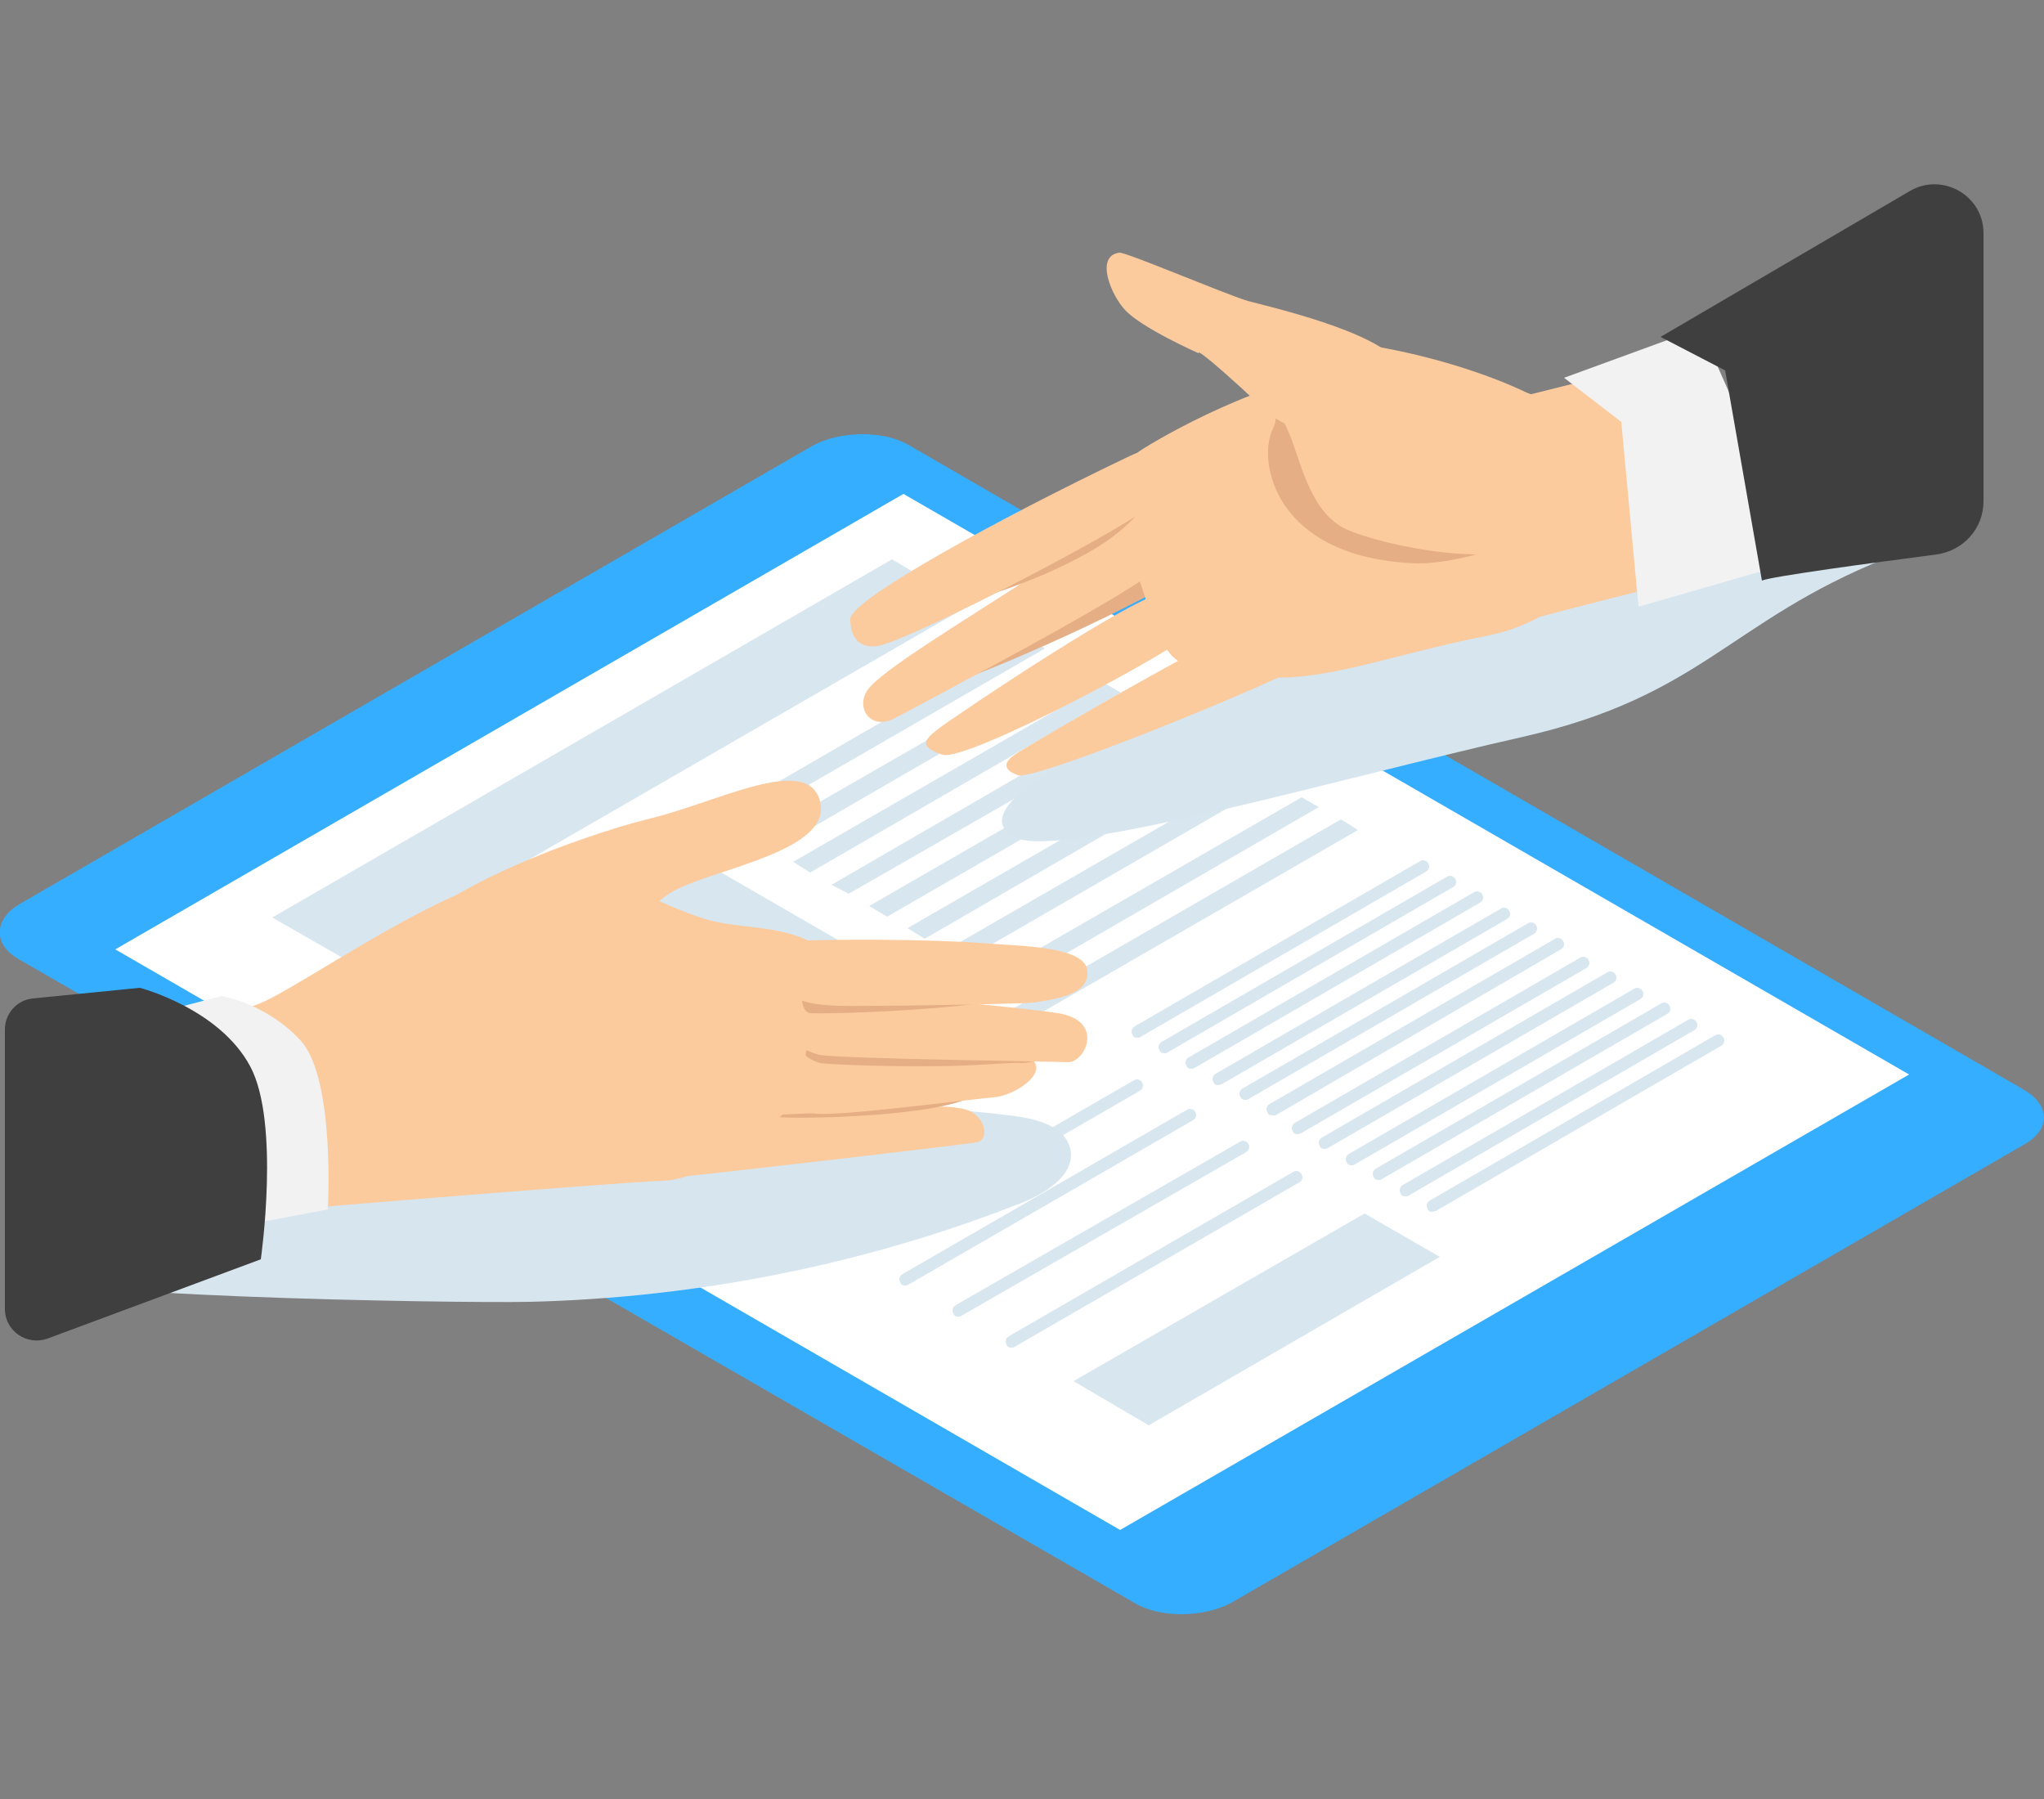 <?xml version="1.0" encoding="utf-8"?>
<!-- Generator: Adobe Illustrator 28.0.0, SVG Export Plug-In . SVG Version: 6.00 Build 0)  -->
<svg version="1.1" id="レイヤー_1" xmlns="http://www.w3.org/2000/svg" xmlns:xlink="http://www.w3.org/1999/xlink" x="0px"
	 y="0px" viewBox="0 0 250 220" style="enable-background:new 0 0 250 220;" xml:space="preserve">
<rect x="0" y="0" width="250" height="220" fill="#808080" stroke="none"/>
<style type="text/css">
	.st0{fill:#36AEFF;}
	.st1{fill:#FFFFFF;}
	.st2{fill:#D8E6F0;}
	.st3{fill:#D7E5EF;}
	.st4{fill:#FBCB9E;}
	.st5{fill:#ED9BB6;}
	.st6{fill:#E5AE85;}
	.st7{fill:#F2F2F2;}
	.st8{fill:#3F3F3F;}
</style>
<g>
	<g>
		<path class="st0" d="M247.5,140l-96.9,56c-3.3,1.8-8.6,1.9-11.7,0.1L2.3,117.3c-3.2-1.8-3.1-4.9,0.2-6.8l96.9-56
			c3.3-1.8,8.6-1.9,11.7-0.1l136.5,78.9C250.8,135.2,250.8,138.2,247.5,140z"/>
		<g>
			<polygon class="st1" points="233.5,131.4 137,187.1 14.1,116.1 110.5,60.4 			"/>
			<g>
				<g>
					<polygon class="st2" points="112.8,120.9 80.2,139.8 49.2,121.9 81.8,103 					"/>
					<polygon class="st2" points="33.3,112.2 42.9,117.7 118.6,74 109.1,68.4 					"/>
					<polygon class="st2" points="127.8,79.3 89.7,101.3 87.6,100 125.6,78 					"/>
					<polygon class="st2" points="132.5,82 94.5,104 92.2,102.7 130.3,80.8 					"/>
					<polygon class="st2" points="137.1,84.7 99.1,106.7 97,105.4 135,83.5 					"/>
					<polygon class="st2" points="141.8,87.5 103.8,109.3 101.7,108.2 139.7,86.2 					"/>
					<polygon class="st2" points="146.5,90.2 108.5,112.1 106.3,110.8 144.3,88.9 					"/>
					<polygon class="st2" points="151.1,92.8 113.1,114.8 111,113.5 149,91.6 					"/>
					<polygon class="st2" points="155.9,95.5 117.8,117.5 115.7,116.2 153.7,94.3 					"/>
					<polygon class="st2" points="161.3,98.7 85.1,142.8 82.9,141.5 159.2,97.5 					"/>
					<polygon class="st2" points="166.1,101.5 89.8,145.5 87.6,144.3 164,100.2 					"/>
				</g>
				<g>
					<path class="st2" d="M104.2,153.6c-0.3,0-0.5-0.1-0.6-0.4c-0.2-0.3-0.1-0.8,0.3-1l34.8-20.1c0.3-0.2,0.8-0.1,1,0.3
						c0.2,0.3,0.1,0.8-0.3,1l-34.8,20.1C104.4,153.5,104.3,153.6,104.2,153.6z"/>
					<path class="st2" d="M110.7,157.2c-0.3,0-0.5-0.1-0.6-0.4c-0.2-0.3-0.1-0.8,0.3-1l34.8-20.1c0.3-0.2,0.8-0.1,1,0.3
						c0.2,0.3,0.1,0.8-0.3,1l-34.8,20.1C110.9,157.2,110.8,157.2,110.7,157.2z"/>
					<path class="st2" d="M117.2,161c-0.3,0-0.5-0.1-0.6-0.4c-0.2-0.3-0.1-0.8,0.3-1l34.8-20c0.3-0.2,0.8-0.1,1,0.3
						c0.2,0.3,0.1,0.8-0.3,1l-34.8,20C117.5,161,117.3,161,117.2,161z"/>
					<path class="st2" d="M123.7,164.8c-0.3,0-0.5-0.1-0.6-0.4c-0.2-0.3-0.1-0.8,0.3-1l34.8-20.1c0.3-0.2,0.8-0.1,1,0.3
						c0.2,0.3,0.1,0.8-0.3,1l-34.8,20.1C124,164.8,123.8,164.8,123.7,164.8z"/>
					<polygon class="st2" points="176.1,153.7 140.5,174.3 131.3,168.9 166.9,148.4 					"/>
				</g>
				<g>
					<path class="st2" d="M158.7,138.7c-0.3,0-0.5-0.1-0.6-0.4c-0.2-0.3-0.1-0.8,0.3-1l34.9-20.2c0.3-0.2,0.8-0.1,1,0.3
						c0.2,0.3,0.1,0.8-0.3,1l-34.9,20.2C159,138.6,158.9,138.7,158.7,138.7z"/>
					<path class="st2" d="M162,140.5c-0.3,0-0.5-0.1-0.6-0.4c-0.2-0.3-0.1-0.8,0.3-1l34.9-20.2c0.3-0.2,0.8-0.1,1,0.3
						c0.2,0.3,0.1,0.8-0.3,1l-34.9,20.2C162.3,140.5,162.2,140.5,162,140.5z"/>
					<path class="st2" d="M165.3,142.5c-0.3,0-0.5-0.1-0.6-0.4c-0.2-0.3-0.1-0.8,0.3-1l34.9-20.2c0.3-0.2,0.8-0.1,1,0.3
						c0.2,0.3,0.1,0.8-0.3,1l-34.9,20.2C165.6,142.5,165.4,142.5,165.3,142.5z"/>
					<path class="st2" d="M168.6,144.3c-0.3,0-0.5-0.1-0.6-0.4c-0.2-0.3-0.1-0.8,0.3-1l34.9-20.2c0.3-0.2,0.8-0.1,1,0.3
						c0.2,0.3,0.1,0.8-0.3,1L169,144.2C168.9,144.3,168.7,144.3,168.6,144.3z"/>
					<path class="st2" d="M171.9,146.3c-0.3,0-0.5-0.1-0.6-0.4c-0.2-0.3-0.1-0.8,0.3-1l34.9-20.2c0.3-0.2,0.8-0.1,1,0.3
						c0.2,0.3,0.1,0.8-0.3,1l-34.9,20.2C172.2,146.3,172,146.3,171.9,146.3z"/>
					<path class="st2" d="M175.2,148.2c-0.3,0-0.5-0.1-0.6-0.4c-0.2-0.3-0.1-0.8,0.3-1l34.9-20.2c0.3-0.2,0.8-0.1,1,0.3
						c0.2,0.3,0.1,0.8-0.3,1l-34.9,20.2C175.4,148.1,175.3,148.2,175.2,148.2z"/>
					<path class="st2" d="M139.1,126.9c-0.3,0-0.5-0.1-0.6-0.4c-0.2-0.3-0.1-0.8,0.3-1l34.9-20.2c0.3-0.2,0.8-0.1,1,0.3
						c0.2,0.3,0.1,0.8-0.3,1l-34.9,20.2C139.4,126.9,139.3,126.9,139.1,126.9z"/>
					<path class="st2" d="M142.4,128.8c-0.3,0-0.5-0.1-0.6-0.4c-0.2-0.3-0.1-0.8,0.3-1l34.9-20.2c0.3-0.2,0.8-0.1,1,0.3
						c0.2,0.3,0.1,0.8-0.3,1l-34.9,20.2C142.7,128.8,142.6,128.8,142.4,128.8z"/>
					<path class="st2" d="M145.7,130.7c-0.3,0-0.5-0.1-0.6-0.4c-0.2-0.3-0.1-0.8,0.3-1l34.9-20.2c0.3-0.2,0.8-0.1,1,0.3
						c0.2,0.3,0.1,0.8-0.3,1l-34.9,20.2C146,130.7,145.9,130.7,145.7,130.7z"/>
					<path class="st2" d="M149,132.7c-0.3,0-0.5-0.1-0.6-0.4c-0.2-0.3-0.1-0.8,0.3-1l34.9-20.2c0.3-0.2,0.8-0.1,1,0.3
						c0.2,0.3,0.1,0.8-0.3,1l-34.9,20.2C149.3,132.6,149.1,132.7,149,132.7z"/>
					<path class="st2" d="M152.3,134.5c-0.3,0-0.5-0.1-0.6-0.4c-0.2-0.3-0.1-0.8,0.3-1l34.9-20.2c0.3-0.2,0.8-0.1,1,0.3
						c0.2,0.3,0.1,0.8-0.3,1l-34.9,20.2C152.6,134.5,152.4,134.5,152.3,134.5z"/>
					<path class="st2" d="M155.6,136.4c-0.3,0-0.5-0.1-0.6-0.4c-0.2-0.3-0.1-0.8,0.3-1l34.9-20.2c0.3-0.2,0.8-0.1,1,0.3
						c0.2,0.3,0.1,0.8-0.3,1L156,136.4C155.9,136.4,155.7,136.4,155.6,136.4z"/>
				</g>
			</g>
		</g>
	</g>
	<path class="st3" d="M64.8,159.2c20.6-0.5,41.2-4.6,60.4-12.2c2.9-1.2,6.4-3.5,5.7-6.5c-0.6-2.7-3.9-3.6-6.6-4
		c-37.4-4.7-75.3,3.8-110.8,16.6c-5,1.7-9.3-2.5-11.2,2.3C1.1,158.5,55.4,159.4,64.8,159.2z"/>
	<path class="st3" d="M186.3,90.1c21.9-5,25.2-14.1,44.3-21.8c2.9-1.2-20.5,0.3-23.2,0c-37.4-4.7-78.6,25.9-78.6,25.9
		s-10,5.4-4.7,8.2C129.4,105.2,164.5,95,186.3,90.1z"/>
	<g>
		<g>
			<g>
				<g>
					<g>
						<path class="st4" d="M48.9,117.3c-0.9-6.9,22.3-15.2,30.6-17.2s19.3-8,20.8-2.1s-12.1,8.1-17.4,10.7
							c-8.1,3.9-1.3,12.1-3.2,12.3C76.3,121.4,49.6,123,48.9,117.3z"/>
						<g>
							<g>
								<path class="st5" d="M104.3,129.4c0.4-1.7,1.5-5.9,2.2-7.4c1.1-2.2,3-3.6,5.1-3.1c1.8,0.4,3.4,2.8,3.3,4.8
									c0,1.7-1,6.9-0.9,8.6L104.3,129.4z"/>
							</g>
						</g>
					</g>
				</g>
				<g>
					<path class="st4" d="M117.2,135.5c-2.5-0.5-6.6,0.2-10.7,0.5c-2.1,0.2-16.8-0.2-18.9,0.3c-3,1.9-10.1,7.3-5.3,7.7
						c2.7-0.2,35.5-4,37.1-4.3C121.2,139.5,120.6,135.8,117.2,135.5z"/>
					<path class="st6" d="M120.9,131.4c-2.9-1.1-12.6-0.1-15.5,0c-2.5,0.1-11.4-1.7-13.9-1.4c-4,1.7-1.8,5.2,3.6,6.6
						c3.2,0.3,20.3-0.1,24.1-2.7C121.5,132.3,123.6,133.1,120.9,131.4z"/>
					<path class="st4" d="M125.9,129.3c-2.9-1.1-12.6-0.1-15.5,0c-2.5,0.1-11.4-1.7-13.9-1.4c-3.4,1.6-6,6.3-2.2,8.3
						c0.6,0.3,4.8-0.2,5.5,0c3.2,0.3,19-1.8,21.7-2S128.6,131,125.9,129.3z"/>
					<path class="st6" d="M126.9,126c-5.3-2.1-19.9-3.4-22.4-3.3c-4.1,1.6-9.6,5.6-4.2,7.3c2.4,0.3,13.7,0.6,19.7,0.2
						c2-0.1,4.5-0.3,5-0.2C127,130,132.3,128.1,126.9,126z"/>
					<path class="st4" d="M129.4,123.9c-6-0.9-22.4-2.3-25-2.2c-0.5,0.2-7.5-0.1-8,0.2c-3.7,1.8-1,5.7,3.8,7.1
						c3.2,0.5,28.5,0.8,30.5,0.9C132.8,129.8,135.1,124.8,129.4,123.9z"/>
					<path class="st4" d="M99,115.1c-4-2-8.7-1.5-12.7-2.7c-6.1-1.9-11.5-5.4-16.2-6.6c-1.3-0.3-7.7,0.5-15.5,4.2
						c-8.8,4.1-19.3,11.3-22.8,12.7c-6.4,2.7-12.6,0.5-12.6,0.5l3.1,25.8c0,0,52.4-4.4,58.8-4.6c6.4-0.2,15.5-8.9,15.5-8.9
						s1.5-3.3,2.3-8.6C99.5,122.3,103.6,117.4,99,115.1z"/>
					<path class="st6" d="M131.4,118.2c-0.1-3-20-2.3-32.8-2c0,0-1.6,7.5,0.5,7.7c1.4,0.1,10.4-0.1,18.2-0.9
						c4.7-0.5,9.4-1.6,9.9-1.7C130,121.1,131.5,121.2,131.4,118.2z"/>
					<path class="st4" d="M133,118.8c-0.1-3-7.8-3.1-11.9-3.4c-0.8-0.1-9.8-0.7-22.4-0.4c0,0-3.1,1.3-2.6,2.8
						c0.7,2.2-1.9,4.9,6.4,5.2c2.1,0.1,22.5-0.2,23.9-0.4C129,122.2,133.2,121.7,133,118.8z"/>
				</g>
			</g>
			<g>
				<path class="st7" d="M13.4,125.4l13.7-3.6c0,0,5.6,0.9,9.8,5.6c4.1,4.8,3.2,20.5,3.2,20.5l-20.6,3.9L13.4,125.4z"/>
				<path class="st8" d="M17.1,120.8L4,122.1c-1.9,0.2-3.4,1.8-3.4,3.8v34.2c0,2.6,2.6,4.5,5.2,3.6l26.1-9.7c0,0,2.4-16.7-1.3-23.6
					C26.8,123.3,17.1,120.8,17.1,120.8z"/>
			</g>
		</g>
		<g>
			<g>
				<path class="st4" d="M198.1,45.5l10,24.9c0,0-21,5.2-22.4,5.8c-10.9-5.3-0.6-17.9,0.8-27.8L198.1,45.5z"/>
				<g>
					<g>
						<g>
							<path class="st4" d="M142.8,72.6c-1.4-1.6-26.2,15.1-28,16.5s-2.5,2.2,0.5,3.2c3,0.9,30.1-13.5,31.4-15.7
								C147.8,74.2,142.8,72.6,142.8,72.6z"/>
						</g>
					</g>
					<g>
						<g>
							<path class="st4" d="M156.7,74.9c-1-1.2-31.6,16.6-32.6,17.4c-1,0.7-1.8,1.7,0.4,2.5c2.2,0.8,36.8-13.4,37.8-15.1
								C163.3,78,156.7,74.9,156.7,74.9z"/>
						</g>
					</g>
					<g>
						<g>
							<path class="st6" d="M144.9,61.8c-4.9,2.3-9.5,4.7-13.7,6.8c-9.3,4.8-19.3,15.8-16.3,15.4c2.6-0.4,21.7-8.5,30.5-14
								c4-2.5,6-5.4,6.4-6.1C153.2,61.6,154.3,57.3,144.9,61.8z"/>
						</g>
					</g>
					<g>
						<g>
							<path class="st4" d="M142,62.3c-4.9,0-4.9,1.2-15,7.7c-9.2,6-19.4,12.1-20.9,14.4c-1.5,2.2,0.4,4.9,3.2,3.5
								c1.3-0.7,4.6-2.4,8.6-4.6c9.6-5.1,23.3-12.7,24.2-14.3C143.6,66.8,146.8,62.3,142,62.3z"/>
						</g>
					</g>
					<path class="st4" d="M188.7,48.7c0,0-13.2-4.9-25.1-3.3c-10.9,1.5-23.7,9.3-24.4,9.9c-0.9,0.7-2.6,8.3-1.7,10.2
						c1.8,4.7,3.6,11.9,5.5,14.3c2.2,2.9,7.9,2.8,11.3,3c7.9,0.6,15.6-2.7,27.8-5.1c10.8-2.1,20.5-13.8,20.2-19.4
						C202.1,52.8,188.7,48.7,188.7,48.7z"/>
					<g>
						<g>
							<path class="st6" d="M133.9,58.5C118.2,66,104.1,73.4,104,75.8c0,1,3.4,0.1,6.4-0.3c2.6-0.4,15.1-3.2,24-8.7
								c4-2.5,6-5.4,6.4-6.1C142.2,58.3,143.4,53.9,133.9,58.5z"/>
						</g>
					</g>
					<g>
						<g>
							<path class="st4" d="M137.9,55.9c-15.7,7.5-33.8,17.4-33.9,19.8c0,1,0.2,3.7,3.3,3.3c3.8-0.5,32.8-15.6,34.2-17.8
								C142.8,59,147.3,51.4,137.9,55.9z"/>
						</g>
					</g>
					<g>
						<path class="st6" d="M186.5,62.5c-3.3-6.9-15.8-16.2-17.4-17.4c-0.1-0.1-0.2-0.1-0.2-0.1s-4.1-0.2-9.2,0.2
							c-5.2,0.3-2.8,4.9-4,7.2c-2,4,0.2,15.9,17.6,16.5C177.1,69,188.6,66.7,186.5,62.5z"/>
						<path class="st4" d="M187.5,48.4c-9.2-4.7-27.2-8.8-34.1-5.8c0,0,2.6,6.8,4.1,10c1.5,3.2,2.5,9.9,7.1,12.1
							c4.7,2.1,19.2,5.1,24.4,1.2C193.9,61.9,193.5,46.6,187.5,48.4z"/>
						<path class="st4" d="M171.1,44.4c-2.7-3.9-15.9-6.9-18.5-7.6c-3.2-1-14.9-6-15.7-5.9c-3,0.4-1,5.2,0.7,7c2,2.2,9,5.3,9,5.3
							s-0.8-1.4,8,6.8C163.2,58.1,171.1,44.4,171.1,44.4z"/>
					</g>
				</g>
			</g>
			<g>
				<polygon class="st7" points="208,40.1 220.5,68.4 200.4,74.2 198.3,51.6 191.3,46.2 				"/>
				<path class="st8" d="M242.6,28.5v32.8c0,3.3-2.4,6-5.7,6.5c-7.7,1-20.3,2.7-21.4,3.2L211,45.3l-7.9-4.1l30.6-17.9
					C237.6,21.1,242.6,23.9,242.6,28.5z"/>
			</g>
		</g>
	</g>
</g>
</svg>

